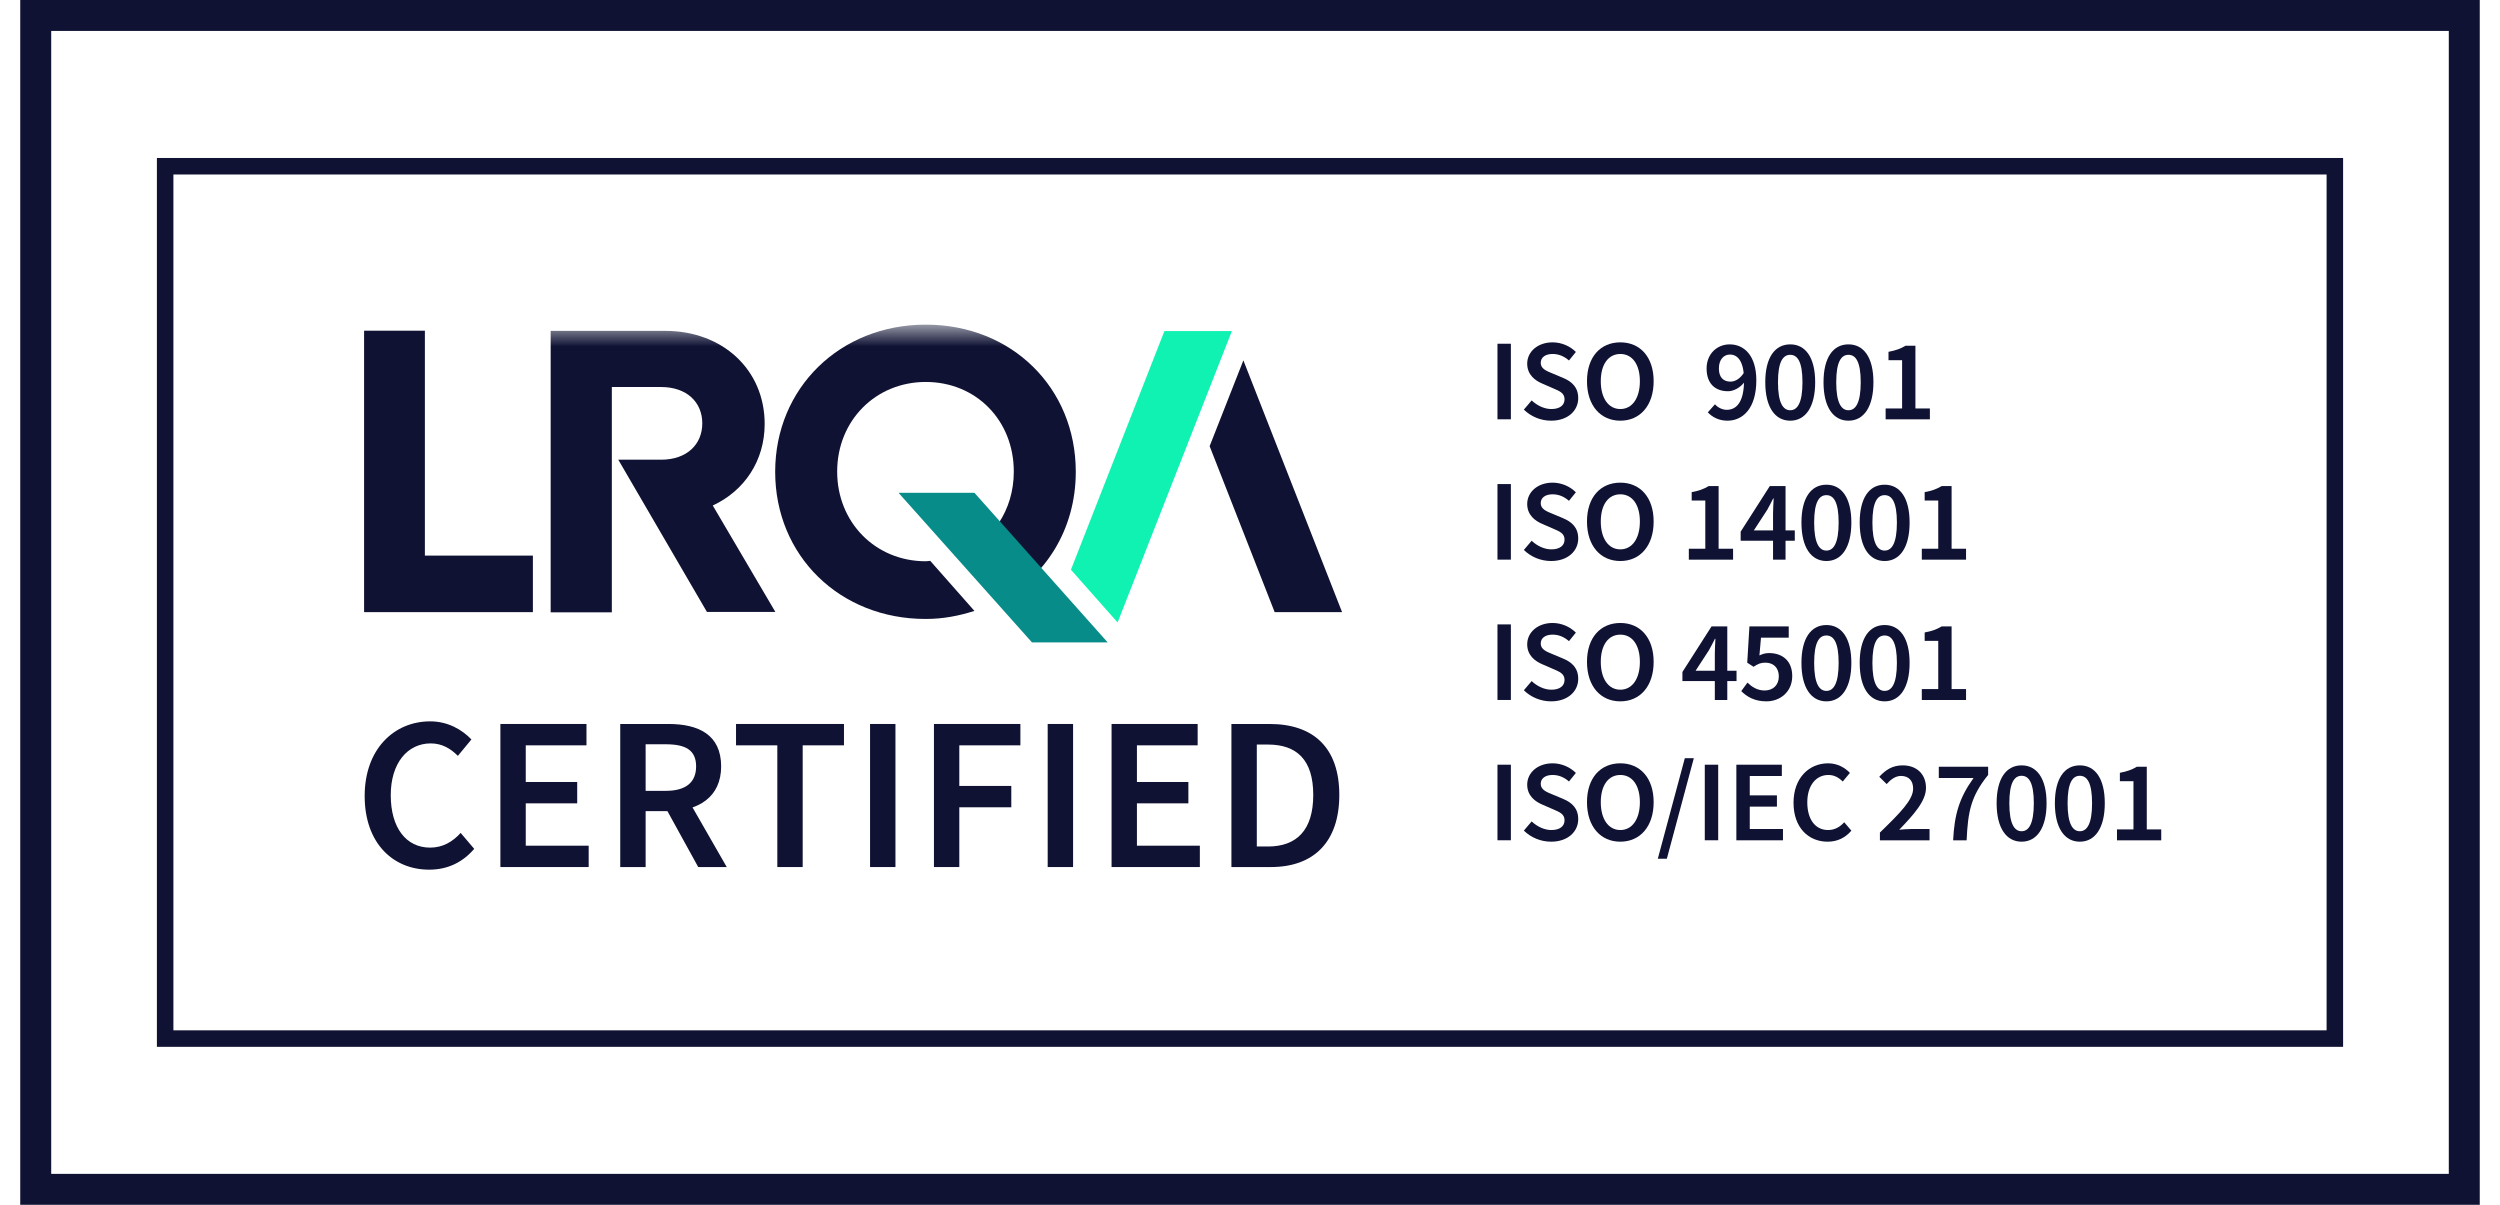 <svg width="83" height="40" viewBox="0 0 83 40" fill="none" xmlns="http://www.w3.org/2000/svg">
<path d="M77.791 34.755H5.209V5.245H77.791V34.755V34.755ZM5.757 34.207H77.243V5.793H5.757V34.207V34.207Z" fill="#0F1233"/>
<path d="M82.328 40H0.672V0H82.328V40ZM1.7 38.972H81.3V1.028H1.7V38.972Z" fill="#0F1233"/>
<path d="M12.107 26.427C12.107 24.873 13.08 23.949 14.283 23.949C14.878 23.949 15.352 24.234 15.651 24.55L15.201 25.094C14.957 24.85 14.672 24.681 14.3 24.681C13.528 24.681 12.973 25.335 12.973 26.401C12.973 27.485 13.484 28.141 14.28 28.141C14.701 28.141 15.027 27.947 15.294 27.653L15.744 28.182C15.359 28.629 14.864 28.873 14.248 28.873C13.054 28.873 12.107 27.999 12.107 26.427V26.427Z" fill="#0F1233"/>
<path d="M16.613 24.036H19.471V24.745H17.455V25.962H19.163V26.671H17.455V28.077H19.544V28.786H16.613V24.036Z" fill="#0F1233"/>
<path d="M20.592 24.036H22.193C23.181 24.036 23.942 24.385 23.942 25.445C23.942 26.466 23.181 26.93 22.193 26.93H21.435V28.786H20.592V24.036ZM22.106 26.256C22.756 26.256 23.111 25.986 23.111 25.445C23.111 24.899 22.756 24.71 22.106 24.71H21.435V26.256H22.106ZM22.035 26.705L22.645 26.202L24.128 28.786H23.181L22.035 26.705H22.035Z" fill="#0F1233"/>
<path d="M25.807 24.745H24.436V24.036H28.02V24.745H26.649V28.786H25.807L25.807 24.745Z" fill="#0F1233"/>
<path d="M28.886 24.036H29.729V28.786H28.886V24.036Z" fill="#0F1233"/>
<path d="M31.007 24.036H33.877V24.745H31.849V26.093H33.575V26.802H31.849V28.786H31.007V24.036Z" fill="#0F1233"/>
<path d="M34.783 24.036H35.626V28.786H34.783V24.036Z" fill="#0F1233"/>
<path d="M36.904 24.036H39.762V24.745H37.746V25.962H39.454V26.671H37.746V28.077H39.835V28.786H36.904V24.036Z" fill="#0F1233"/>
<path d="M40.883 24.036H42.15C43.605 24.036 44.465 24.821 44.465 26.392C44.465 27.964 43.605 28.786 42.194 28.786H40.883V24.036ZM42.095 28.104C43.051 28.104 43.6 27.56 43.6 26.392C43.6 25.224 43.051 24.719 42.095 24.719H41.726V28.103H42.095V28.104Z" fill="#0F1233"/>
<path d="M49.716 11.412H50.161V13.921H49.716V11.412Z" fill="#0F1233"/>
<path d="M50.592 13.599L50.851 13.294C51.031 13.465 51.272 13.58 51.505 13.58C51.788 13.58 51.943 13.452 51.943 13.256C51.943 13.05 51.781 12.984 51.553 12.887L51.21 12.738C50.963 12.635 50.703 12.44 50.703 12.073C50.703 11.673 51.056 11.366 51.545 11.366C51.838 11.366 52.122 11.487 52.319 11.685L52.09 11.968C51.93 11.832 51.76 11.752 51.545 11.752C51.307 11.752 51.152 11.864 51.152 12.047C51.152 12.244 51.343 12.317 51.551 12.402L51.89 12.544C52.188 12.668 52.397 12.857 52.397 13.221C52.397 13.628 52.059 13.967 51.496 13.967C51.157 13.967 50.83 13.833 50.592 13.599L50.592 13.599Z" fill="#0F1233"/>
<path d="M52.688 12.656C52.688 11.844 53.141 11.366 53.795 11.366C54.449 11.366 54.901 11.847 54.901 12.656C54.901 13.466 54.449 13.967 53.795 13.967C53.141 13.967 52.688 13.468 52.688 12.656ZM54.444 12.656C54.444 12.093 54.189 11.752 53.795 11.752C53.401 11.752 53.146 12.093 53.146 12.656C53.146 13.219 53.401 13.58 53.795 13.58C54.189 13.58 54.444 13.219 54.444 12.656Z" fill="#0F1233"/>
<path d="M56.699 13.691L56.937 13.422C57.028 13.528 57.179 13.606 57.327 13.606C57.646 13.606 57.902 13.359 57.902 12.626C57.902 12.022 57.71 11.771 57.433 11.771C57.23 11.771 57.067 11.935 57.067 12.234C57.067 12.522 57.21 12.67 57.453 12.67C57.595 12.67 57.765 12.587 57.904 12.366L57.922 12.676C57.783 12.871 57.555 12.989 57.371 12.989C56.951 12.989 56.659 12.743 56.659 12.234C56.659 11.746 57.009 11.433 57.426 11.433C57.904 11.433 58.31 11.804 58.31 12.625C58.31 13.572 57.852 13.967 57.351 13.967C57.058 13.967 56.843 13.842 56.699 13.69L56.699 13.691Z" fill="#0F1233"/>
<path d="M58.607 12.69C58.607 11.865 58.929 11.433 59.436 11.433C59.942 11.433 60.264 11.867 60.264 12.69C60.264 13.513 59.942 13.967 59.436 13.967C58.929 13.967 58.607 13.515 58.607 12.69ZM59.842 12.69C59.842 11.999 59.672 11.78 59.436 11.78C59.199 11.78 59.029 11.999 59.029 12.69C59.029 13.381 59.199 13.62 59.436 13.62C59.672 13.62 59.842 13.381 59.842 12.69Z" fill="#0F1233"/>
<path d="M60.541 12.69C60.541 11.865 60.863 11.433 61.369 11.433C61.876 11.433 62.198 11.867 62.198 12.69C62.198 13.513 61.876 13.967 61.369 13.967C60.863 13.967 60.541 13.515 60.541 12.69ZM61.776 12.69C61.776 11.999 61.606 11.78 61.369 11.78C61.133 11.78 60.963 11.999 60.963 12.69C60.963 13.381 61.133 13.62 61.369 13.62C61.606 13.62 61.776 13.381 61.776 12.69Z" fill="#0F1233"/>
<path d="M62.603 13.56H63.15V11.958H62.698V11.68C62.941 11.636 63.108 11.573 63.262 11.479H63.592V13.56H64.072V13.921H62.603V13.56Z" fill="#0F1233"/>
<path d="M49.716 16.071H50.161V18.58H49.716V16.071Z" fill="#0F1233"/>
<path d="M50.592 18.258L50.851 17.953C51.031 18.124 51.272 18.239 51.505 18.239C51.788 18.239 51.943 18.111 51.943 17.915C51.943 17.709 51.781 17.643 51.553 17.546L51.21 17.397C50.963 17.294 50.703 17.099 50.703 16.732C50.703 16.332 51.056 16.024 51.545 16.024C51.838 16.024 52.122 16.146 52.319 16.344L52.09 16.627C51.93 16.491 51.76 16.411 51.545 16.411C51.307 16.411 51.152 16.522 51.152 16.706C51.152 16.903 51.343 16.976 51.551 17.061L51.89 17.203C52.188 17.327 52.397 17.516 52.397 17.88C52.397 18.287 52.059 18.626 51.496 18.626C51.157 18.626 50.83 18.492 50.592 18.258L50.592 18.258Z" fill="#0F1233"/>
<path d="M52.688 17.315C52.688 16.503 53.141 16.024 53.795 16.024C54.449 16.024 54.901 16.506 54.901 17.315C54.901 18.125 54.449 18.626 53.795 18.626C53.141 18.626 52.688 18.127 52.688 17.315ZM54.444 17.315C54.444 16.752 54.189 16.411 53.795 16.411C53.401 16.411 53.146 16.752 53.146 17.315C53.146 17.878 53.401 18.239 53.795 18.239C54.189 18.239 54.444 17.878 54.444 17.315Z" fill="#0F1233"/>
<path d="M56.069 18.219H56.616V16.617H56.164V16.339C56.407 16.295 56.574 16.232 56.728 16.138H57.058V18.219H57.538V18.58H56.069V18.219V18.219Z" fill="#0F1233"/>
<path d="M58.865 17.057C58.865 16.915 58.878 16.691 58.886 16.549H58.87C58.809 16.677 58.74 16.798 58.671 16.928L58.227 17.61H59.587V17.952H57.79V17.651L58.757 16.138H59.28V18.58H58.865V17.057Z" fill="#0F1233"/>
<path d="M59.808 17.349C59.808 16.524 60.13 16.092 60.637 16.092C61.143 16.092 61.465 16.526 61.465 17.349C61.465 18.172 61.143 18.626 60.637 18.626C60.13 18.626 59.808 18.174 59.808 17.349ZM61.043 17.349C61.043 16.658 60.873 16.439 60.637 16.439C60.4 16.439 60.23 16.658 60.23 17.349C60.23 18.04 60.4 18.279 60.637 18.279C60.873 18.279 61.043 18.04 61.043 17.349Z" fill="#0F1233"/>
<path d="M61.742 17.349C61.742 16.524 62.064 16.092 62.57 16.092C63.077 16.092 63.399 16.526 63.399 17.349C63.399 18.172 63.077 18.626 62.57 18.626C62.064 18.626 61.742 18.174 61.742 17.349ZM62.977 17.349C62.977 16.658 62.807 16.439 62.57 16.439C62.334 16.439 62.164 16.658 62.164 17.349C62.164 18.04 62.334 18.279 62.57 18.279C62.807 18.279 62.977 18.04 62.977 17.349Z" fill="#0F1233"/>
<path d="M63.804 18.219H64.35V16.617H63.899V16.339C64.142 16.295 64.309 16.232 64.463 16.138H64.793V18.219H65.273V18.58H63.804V18.219V18.219Z" fill="#0F1233"/>
<path d="M49.716 20.73H50.161V23.239H49.716V20.73Z" fill="#0F1233"/>
<path d="M50.592 22.917L50.851 22.612C51.031 22.783 51.272 22.898 51.505 22.898C51.788 22.898 51.943 22.77 51.943 22.574C51.943 22.368 51.781 22.302 51.553 22.205L51.21 22.056C50.963 21.953 50.703 21.758 50.703 21.391C50.703 20.991 51.056 20.683 51.545 20.683C51.838 20.683 52.122 20.805 52.319 21.003L52.09 21.286C51.93 21.15 51.76 21.07 51.545 21.07C51.307 21.07 51.152 21.181 51.152 21.365C51.152 21.562 51.343 21.635 51.551 21.72L51.89 21.862C52.188 21.986 52.397 22.175 52.397 22.539C52.397 22.946 52.059 23.285 51.496 23.285C51.157 23.285 50.83 23.151 50.592 22.917L50.592 22.917Z" fill="#0F1233"/>
<path d="M52.688 21.974C52.688 21.162 53.141 20.683 53.795 20.683C54.449 20.683 54.901 21.165 54.901 21.974C54.901 22.784 54.449 23.285 53.795 23.285C53.141 23.285 52.688 22.786 52.688 21.974ZM54.444 21.974C54.444 21.411 54.189 21.07 53.795 21.07C53.401 21.07 53.146 21.411 53.146 21.974C53.146 22.537 53.401 22.898 53.795 22.898C54.189 22.898 54.444 22.537 54.444 21.974Z" fill="#0F1233"/>
<path d="M56.932 21.716C56.932 21.574 56.944 21.35 56.952 21.208H56.936C56.875 21.336 56.806 21.457 56.737 21.587L56.293 22.269H57.653V22.611H55.856V22.31L56.823 20.797H57.346V23.239H56.932V21.716V21.716Z" fill="#0F1233"/>
<path d="M57.81 22.945L58.015 22.663C58.161 22.803 58.339 22.924 58.586 22.924C58.859 22.924 59.057 22.751 59.057 22.456C59.057 22.166 58.876 22 58.608 22C58.453 22 58.364 22.042 58.218 22.137L58.008 22.002L58.081 20.797H59.386V21.171H58.465L58.413 21.761C58.516 21.71 58.61 21.682 58.735 21.682C59.154 21.682 59.502 21.92 59.502 22.444C59.502 22.979 59.093 23.285 58.643 23.285C58.247 23.285 57.991 23.127 57.81 22.945H57.81Z" fill="#0F1233"/>
<path d="M59.808 22.008C59.808 21.183 60.13 20.751 60.637 20.751C61.143 20.751 61.465 21.185 61.465 22.008C61.465 22.83 61.143 23.285 60.637 23.285C60.13 23.285 59.808 22.833 59.808 22.008ZM61.043 22.008C61.043 21.317 60.873 21.098 60.637 21.098C60.4 21.098 60.23 21.317 60.23 22.008C60.23 22.698 60.4 22.938 60.637 22.938C60.873 22.938 61.043 22.698 61.043 22.008Z" fill="#0F1233"/>
<path d="M61.742 22.008C61.742 21.183 62.064 20.751 62.57 20.751C63.077 20.751 63.399 21.185 63.399 22.008C63.399 22.83 63.077 23.285 62.57 23.285C62.064 23.285 61.742 22.833 61.742 22.008ZM62.977 22.008C62.977 21.317 62.807 21.098 62.57 21.098C62.334 21.098 62.164 21.317 62.164 22.008C62.164 22.698 62.334 22.938 62.57 22.938C62.807 22.938 62.977 22.698 62.977 22.008Z" fill="#0F1233"/>
<path d="M63.804 22.878H64.35V21.276H63.899V20.998C64.142 20.953 64.309 20.891 64.463 20.797H64.793V22.878H65.273V23.239H63.804V22.878V22.878Z" fill="#0F1233"/>
<path d="M49.716 25.388H50.161V27.897H49.716V25.388Z" fill="#0F1233"/>
<path d="M50.592 27.576L50.851 27.271C51.031 27.442 51.272 27.557 51.505 27.557C51.788 27.557 51.943 27.429 51.943 27.233C51.943 27.027 51.781 26.961 51.553 26.864L51.21 26.715C50.963 26.612 50.703 26.417 50.703 26.05C50.703 25.65 51.056 25.342 51.545 25.342C51.838 25.342 52.122 25.464 52.319 25.662L52.09 25.945C51.93 25.809 51.76 25.729 51.545 25.729C51.307 25.729 51.152 25.84 51.152 26.024C51.152 26.221 51.343 26.294 51.551 26.379L51.89 26.521C52.188 26.645 52.397 26.834 52.397 27.198C52.397 27.605 52.059 27.944 51.496 27.944C51.157 27.944 50.83 27.81 50.592 27.576L50.592 27.576Z" fill="#0F1233"/>
<path d="M52.688 26.633C52.688 25.821 53.141 25.342 53.795 25.342C54.449 25.342 54.901 25.823 54.901 26.633C54.901 27.443 54.449 27.944 53.795 27.944C53.141 27.944 52.688 27.445 52.688 26.633ZM54.444 26.633C54.444 26.07 54.189 25.729 53.795 25.729C53.401 25.729 53.146 26.07 53.146 26.633C53.146 27.196 53.401 27.557 53.795 27.557C54.189 27.557 54.444 27.196 54.444 26.633Z" fill="#0F1233"/>
<path d="M55.936 25.173H56.235L55.339 28.511H55.039L55.936 25.173Z" fill="#0F1233"/>
<path d="M56.599 25.388H57.044V27.897H56.599V25.388Z" fill="#0F1233"/>
<path d="M57.647 25.388H59.157V25.763H58.092V26.406H58.994V26.78H58.092V27.523H59.195V27.898H57.647V25.388Z" fill="#0F1233"/>
<path d="M59.545 26.651C59.545 25.83 60.059 25.342 60.694 25.342C61.009 25.342 61.259 25.493 61.417 25.66L61.179 25.947C61.05 25.818 60.9 25.729 60.703 25.729C60.295 25.729 60.002 26.074 60.002 26.637C60.002 27.21 60.272 27.557 60.693 27.557C60.915 27.557 61.087 27.454 61.228 27.299L61.466 27.578C61.263 27.815 61.001 27.944 60.676 27.944C60.045 27.944 59.545 27.482 59.545 26.651Z" fill="#0F1233"/>
<path d="M62.413 27.641C63.09 26.983 63.516 26.555 63.516 26.182C63.516 25.925 63.375 25.761 63.113 25.761C62.924 25.761 62.767 25.885 62.637 26.031L62.392 25.789C62.614 25.548 62.838 25.41 63.171 25.41C63.638 25.41 63.943 25.706 63.943 26.159C63.943 26.593 63.541 27.04 63.054 27.547C63.183 27.535 63.344 27.523 63.464 27.523H64.061V27.898H62.413L62.413 27.641Z" fill="#0F1233"/>
<path d="M65.522 25.83H64.368V25.456H66.006V25.727C65.433 26.437 65.335 26.945 65.292 27.898H64.844C64.887 27.032 65.051 26.485 65.522 25.83Z" fill="#0F1233"/>
<path d="M66.288 26.667C66.288 25.842 66.61 25.41 67.117 25.41C67.623 25.41 67.946 25.844 67.946 26.667C67.946 27.489 67.623 27.944 67.117 27.944C66.61 27.944 66.288 27.491 66.288 26.667ZM67.523 26.667C67.523 25.976 67.353 25.756 67.117 25.756C66.88 25.756 66.71 25.976 66.71 26.667C66.71 27.357 66.88 27.597 67.117 27.597C67.353 27.597 67.523 27.357 67.523 26.667Z" fill="#0F1233"/>
<path d="M68.222 26.667C68.222 25.842 68.544 25.41 69.05 25.41C69.557 25.41 69.879 25.844 69.879 26.667C69.879 27.489 69.557 27.944 69.05 27.944C68.544 27.944 68.222 27.491 68.222 26.667ZM69.457 26.667C69.457 25.976 69.287 25.756 69.05 25.756C68.814 25.756 68.644 25.976 68.644 26.667C68.644 27.357 68.814 27.597 69.05 27.597C69.287 27.597 69.457 27.357 69.457 26.667Z" fill="#0F1233"/>
<path d="M70.284 27.537H70.831V25.935H70.38V25.657C70.622 25.612 70.789 25.549 70.943 25.456H71.273V27.537H71.753V27.898H70.284V27.537V27.537Z" fill="#0F1233"/>
<path d="M12.088 10.979V20.323H17.692V18.446H14.106V10.979H12.088Z" fill="#0F1233"/>
<path d="M40.16 14.813L42.319 20.323H44.557L41.28 11.964L40.16 14.813Z" fill="#0F1233"/>
<path d="M38.659 10.992L35.555 18.915L37.104 20.665L40.898 10.992H38.659Z" fill="#0FF2B2"/>
<mask id="mask0_1442_1295" style="mask-type:luminance" maskUnits="userSpaceOnUse" x="12" y="10" width="33" height="12">
<path d="M44.557 10.778H12.088V21.328H44.557V10.778Z" fill="white"/>
</mask>
<g mask="url(#mask0_1442_1295)">
<path d="M25.387 14.075C25.387 12.272 23.986 10.985 22.089 10.985H18.282V20.329H20.313V12.849H21.948C22.806 12.849 23.316 13.358 23.316 14.055C23.316 14.752 22.806 15.262 21.948 15.262H20.527L23.47 20.316H25.742L23.664 16.783C24.717 16.294 25.387 15.295 25.387 14.075Z" fill="#0F1233"/>
</g>
<mask id="mask1_1442_1295" style="mask-type:luminance" maskUnits="userSpaceOnUse" x="12" y="10" width="33" height="12">
<path d="M44.557 10.778H12.088V21.328H44.557V10.778Z" fill="white"/>
</mask>
<g mask="url(#mask1_1442_1295)">
<path d="M35.716 15.664C35.716 12.869 33.585 10.778 30.736 10.778C27.887 10.778 25.736 12.882 25.736 15.664C25.736 18.446 27.874 20.55 30.736 20.55C31.312 20.55 31.849 20.443 32.351 20.282L30.884 18.62C30.837 18.62 30.79 18.634 30.736 18.634C29.067 18.634 27.794 17.346 27.794 15.657C27.794 13.968 29.067 12.681 30.736 12.681C32.405 12.681 33.658 13.955 33.658 15.657C33.658 16.951 32.928 17.997 31.842 18.426L33.149 19.974C34.704 19.17 35.716 17.581 35.716 15.664Z" fill="#0F1233"/>
</g>
<path d="M29.831 16.361L34.262 21.328H36.775L32.351 16.361H29.831Z" fill="#088C8A"/>
</svg>
